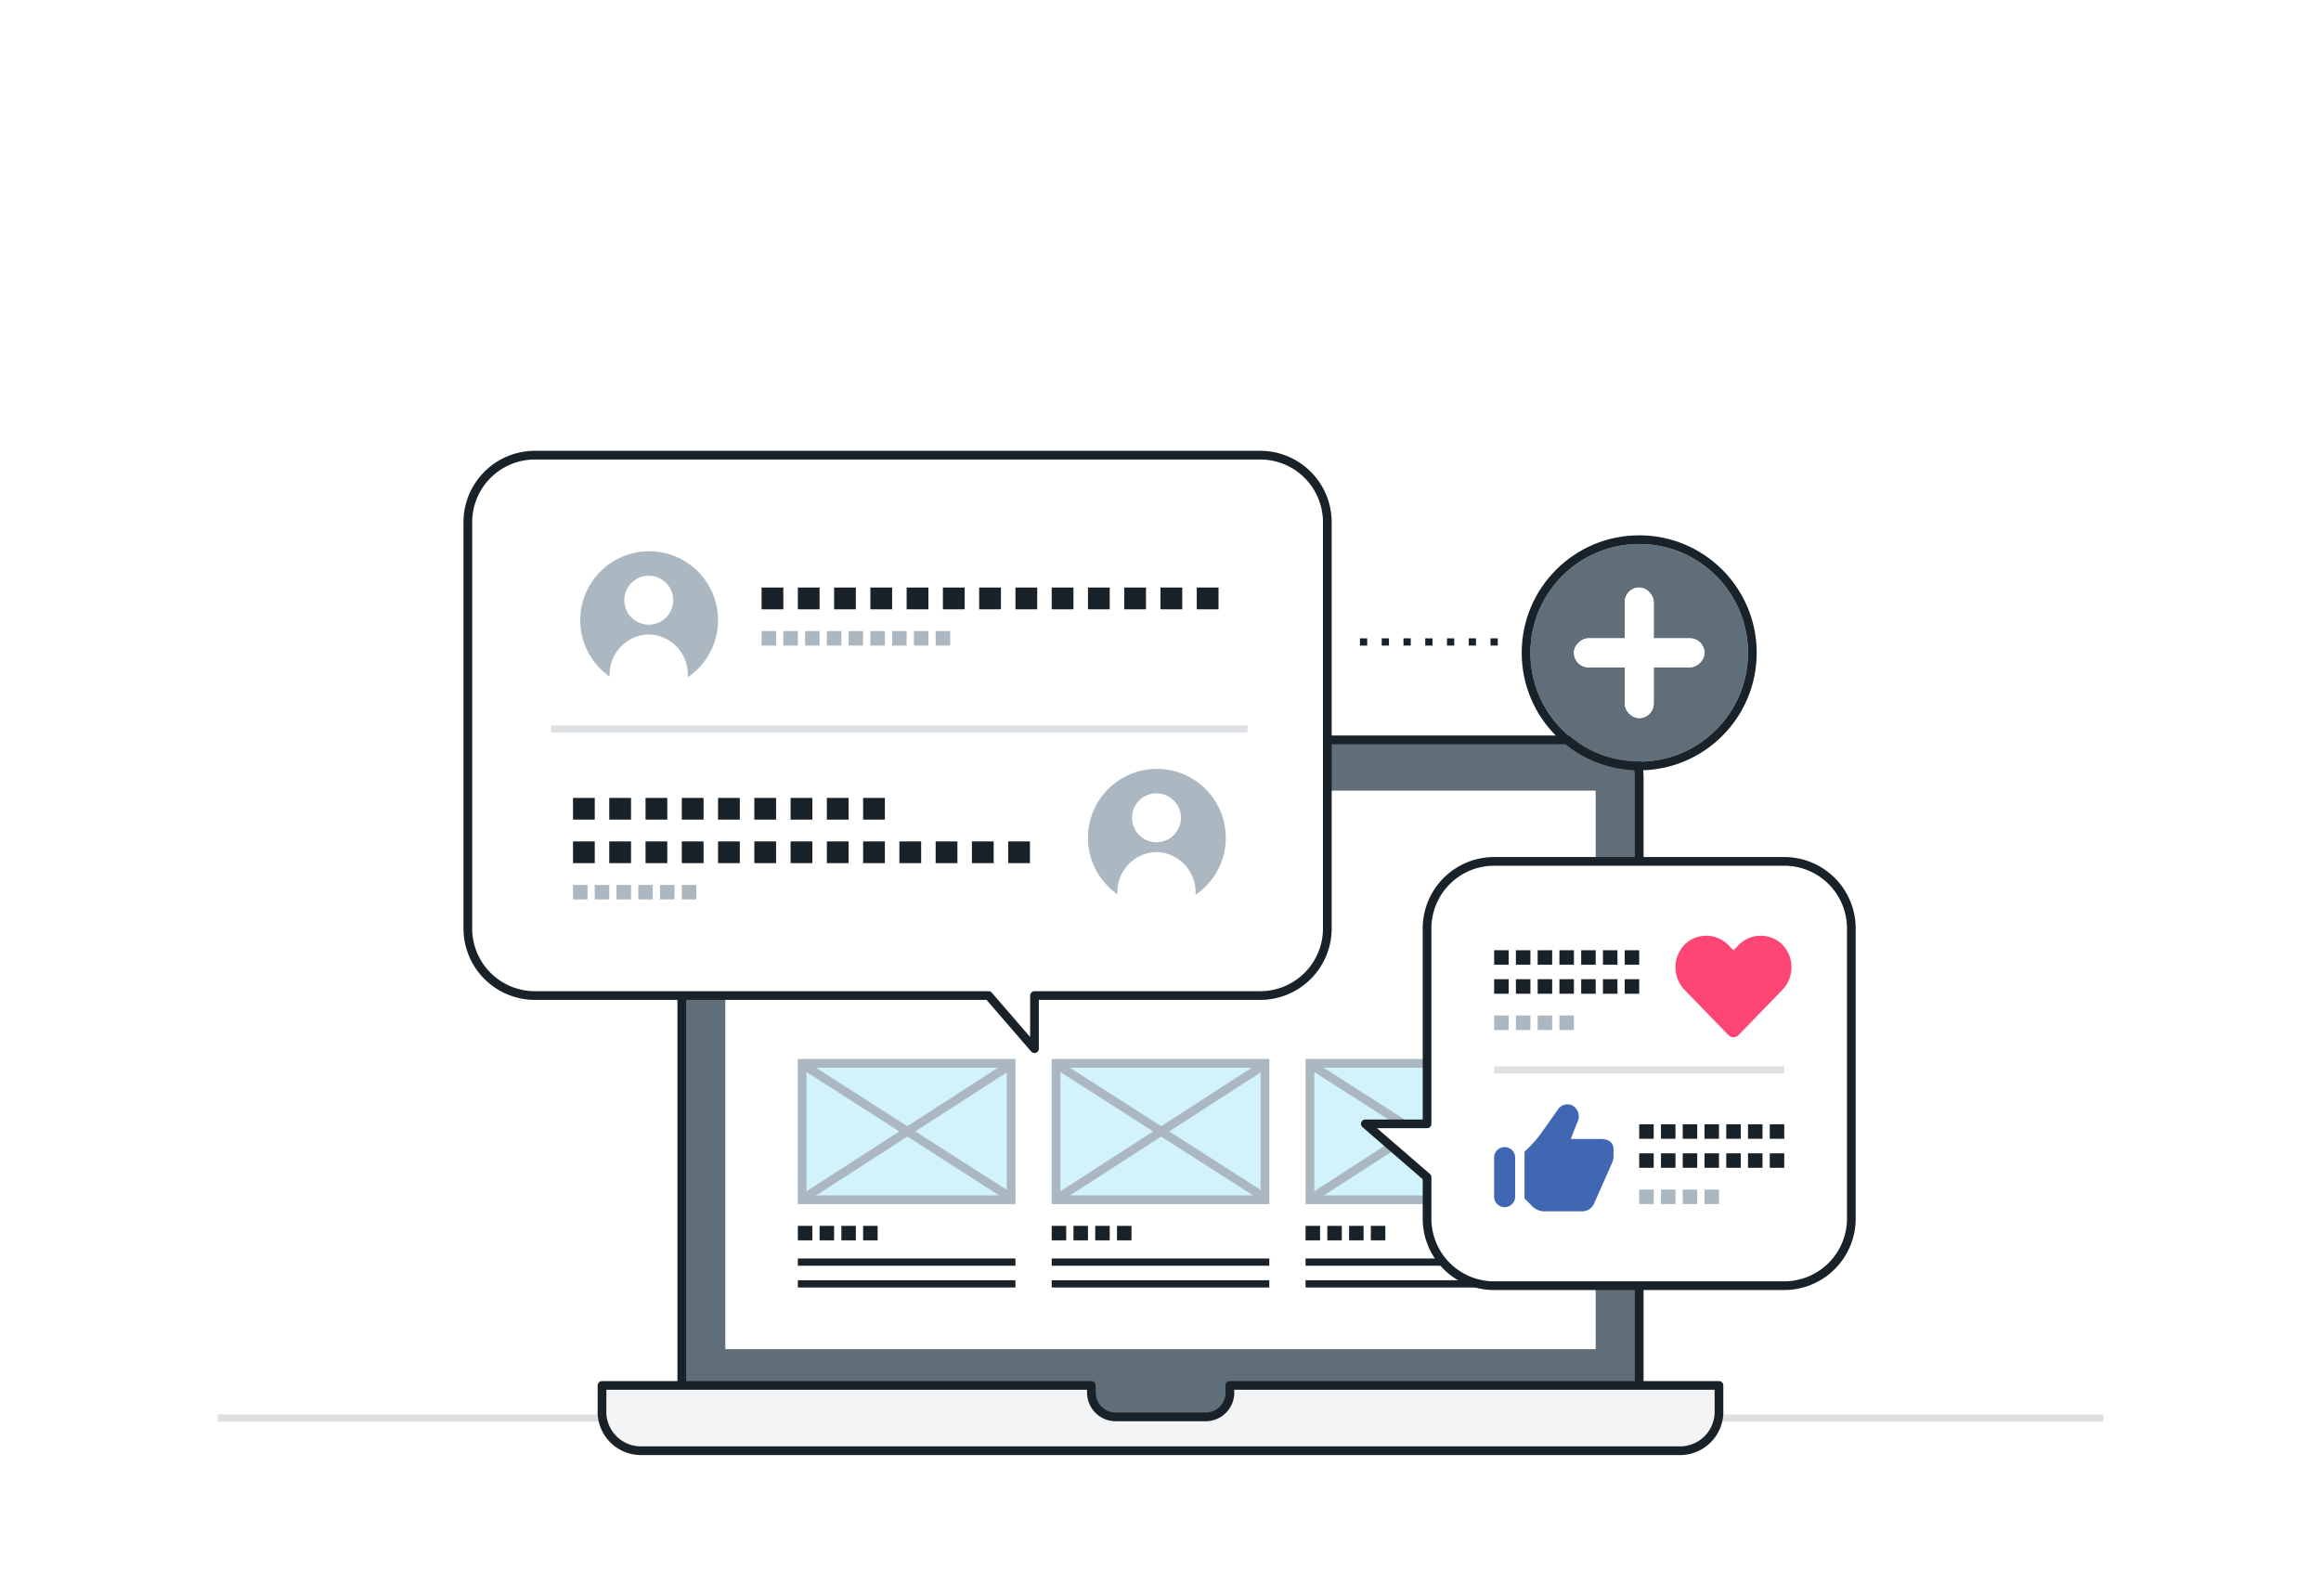 <svg xmlns="http://www.w3.org/2000/svg" width="320" height="220"><defs><clipPath id="a"><path fill="none" d="M0 0h11v2H0z"/></clipPath><clipPath id="b"><path fill="none" d="M0 0h20v2H0z"/></clipPath><clipPath id="c"><path fill="none" d="M0 0h17v2H0z"/></clipPath><clipPath id="d"><path fill="none" d="M0 0h63v3H0z"/></clipPath><clipPath id="e"><path fill="none" d="M0 0h43v3H0z"/></clipPath><clipPath id="f"><path fill="none" d="M0 0h26v2H0z"/></clipPath><clipPath id="g"><path fill="none" d="M0 0h19v2H0z"/></clipPath></defs><path fill="#fff" d="M0 0h320v220H0z"/><path fill="#dee1e3" d="M30 195h260v1H30z"/><path d="M99 102.001h122a5 5 0 015 5v90h0H94h0v-90a5 5 0 015-5z" fill="#606e79" stroke="#1a2229" stroke-linecap="round" stroke-linejoin="round" stroke-width="1.2"/><path d="M100 109.001h120v77H100z" fill="#fff"/><path d="M169.545 191l.025 1.128a3.356 3.356 0 01-3.467 3.211h-12.158a3.356 3.356 0 01-3.467-3.211l-.025-1.128H82.999v3.862A5.371 5.371 0 0088.548 200h142.9a5.371 5.371 0 005.549-5.138V191z" fill="#f3f4f5" stroke="#1a2229" stroke-linecap="round" stroke-linejoin="round" stroke-width="1.2"/><path d="M180 177h30m-30-3h30" fill="none" stroke="#1a2229"/><g transform="translate(180 169)" clip-path="url(#a)"><path fill="#1a2229" d="M0 0h2v2H0zm3 0h2v2H3zm3 0h2v2H6zm3 0h2v2H9z"/></g><g fill="#d3f3fc" stroke="#abb7c1" stroke-width="1.2"><path d="M180 146h30v20h-30z" stroke="none"/><path fill="none" d="M180.6 146.6h28.8v18.8h-28.8z"/></g><path d="M209.468 146.699l-28.79 18.586m.102-18.473l28.876 18.492" fill="none" stroke="#abb7c1" stroke-width="1.2"/><path d="M145 177h30m-30-3h30" fill="none" stroke="#1a2229"/><g transform="translate(145 169)" clip-path="url(#a)"><path fill="#1a2229" d="M0 0h2v2H0zm3 0h2v2H3zm3 0h2v2H6zm3 0h2v2H9z"/></g><g fill="#d3f3fc" stroke="#abb7c1" stroke-width="1.2"><path d="M145 146h30v20h-30z" stroke="none"/><path fill="none" d="M145.6 146.6h28.8v18.8h-28.8z"/></g><path d="M174.468 146.699l-28.79 18.586m.102-18.473l28.876 18.492" fill="none" stroke="#abb7c1" stroke-width="1.2"/><path d="M110 177h30m-30-3h30" fill="none" stroke="#1a2229"/><g transform="translate(110 169)" clip-path="url(#a)"><path fill="#1a2229" d="M0 0h2v2H0zm3 0h2v2H3zm3 0h2v2H6zm3 0h2v2H9z"/></g><g fill="#d3f3fc" stroke="#abb7c1" stroke-width="1.2"><path d="M110 146h30v20h-30z" stroke="none"/><path fill="none" d="M110.6 146.6h28.8v18.8h-28.8z"/></g><path d="M139.468 146.699l-28.79 18.586m.102-18.473l28.876 18.492" fill="none" stroke="#abb7c1" stroke-width="1.2"/><path d="M205.999 177.25a9.25 9.25 0 01-9.248-9.248v-5.7l-8.509-7.363h8.509V128a9.248 9.248 0 019.248-9.246h40a9.248 9.248 0 019.248 9.246v40a9.25 9.25 0 01-9.248 9.248z" fill="#fff" stroke="#1a2229" stroke-linecap="round" stroke-linejoin="round" stroke-width="1.2"/><g transform="translate(226 164)" clip-path="url(#a)"><path fill="#abb7c1" d="M0 0h2v2H0zm3 0h2v2H3zm3 0h2v2H6zm3 0h2v2H9z"/></g><g transform="translate(226 159)" clip-path="url(#b)"><path fill="#1a2229" d="M0 0h2v2H0zm3 0h2v2H3zm3 0h2v2H6zm3 0h2v2H9zm3 0h2v2h-2zm3 0h2v2h-2zm3 0h2v2h-2z"/></g><g transform="translate(226 155)" clip-path="url(#b)"><path fill="#1a2229" d="M0 0h2v2H0zm3 0h2v2H3zm3 0h2v2H6zm3 0h2v2H9zm3 0h2v2h-2zm3 0h2v2h-2zm3 0h2v2h-2z"/></g><path d="M210.358 158.618a16.159 16.159 0 002.133-2.4l2.248-3.181a1.583 1.583 0 012.057-.629 1.757 1.757 0 01.629 2.419l-.857 2.191h4.153s1.734-.057 1.734 1.372v.743a2.576 2.576 0 01-.248 1.315l-2.457 5.543a1.822 1.822 0 01-1.448 1.01h-5.639a2.575 2.575 0 01-1.524-.819l-.952-.952v-6.4zm-1.462 6.358a1.45 1.45 0 11-2.9 0v-5.382a1.45 1.45 0 112.9 0z" fill="#4267b2" fill-rule="evenodd"/><path d="M245.443 129.957a4.271 4.271 0 00-5.83.425l-.613.634-.615-.634a4.271 4.271 0 00-5.83-.425 4.488 4.488 0 00-.309 6.5l6.043 6.241a.979.979 0 001.411 0l6.049-6.244a4.485 4.485 0 00-.306-6.497z" fill="#fd4674"/><g transform="translate(206 140)" clip-path="url(#a)"><path fill="#abb7c1" d="M0 0h2v2H0zm3 0h2v2H3zm3 0h2v2H6zm3 0h2v2H9z"/></g><g transform="translate(206 135)" clip-path="url(#b)"><path fill="#1a2229" d="M0 0h2v2H0zm3 0h2v2H3zm3 0h2v2H6zm3 0h2v2H9zm3 0h2v2h-2zm3 0h2v2h-2zm3 0h2v2h-2z"/></g><g transform="translate(206 131)" clip-path="url(#b)"><path fill="#1a2229" d="M0 0h2v2H0zm3 0h2v2H3zm3 0h2v2H6zm3 0h2v2H9zm3 0h2v2h-2zm3 0h2v2h-2zm3 0h2v2h-2z"/></g><path fill="#dee1e3" d="M206 147h40v1h-40z"/><path d="M136.29 137.25H73.751a9.252 9.252 0 01-9.25-9.25V72a9.252 9.252 0 019.25-9.25h100a9.252 9.252 0 019.25 9.25v56a9.252 9.252 0 01-9.25 9.25h-31.126v7.328z" fill="#fff" stroke="#1a2229" stroke-linecap="round" stroke-linejoin="round" stroke-width="1.2"/><g transform="translate(-197 -2166)"><g transform="translate(276 2288)" clip-path="url(#c)"><path fill="#abb7c1" d="M0 0h2v2H0zm3 0h2v2H3zm3 0h2v2H6zm3 0h2v2H9zm3 0h2v2h-2zm3 0h2v2h-2z"/></g><g transform="translate(276 2282)" clip-path="url(#d)"><path fill="#1a2229" d="M0 0h3v3H0zm5 0h3v3H5zm5 0h3v3h-3zm5 0h3v3h-3zm5 0h3v3h-3zm5 0h3v3h-3zm5 0h3v3h-3zm5 0h3v3h-3zm5 0h3v3h-3zm5 0h3v3h-3zm5 0h3v3h-3zm5 0h3v3h-3zm5 0h3v3h-3z"/></g><g transform="translate(276 2276)" clip-path="url(#e)"><path fill="#1a2229" d="M0 0h3v3H0zm5 0h3v3H5zm5 0h3v3h-3zm5 0h3v3h-3zm5 0h3v3h-3zm5 0h3v3h-3zm5 0h3v3h-3zm5 0h3v3h-3zm5 0h3v3h-3z"/></g><circle cx="9.5" cy="9.5" r="9.5" transform="translate(347 2272)" fill="#abb7c1"/><path d="M361.837 2289.097a5.522 5.522 0 00-5.395-5.629 5.522 5.522 0 00-5.395 5.629v2.466h10.793zm-5.393-6.978a3.373 3.373 0 10-3.373-3.373 3.376 3.376 0 003.373 3.373z" fill="#fff"/></g><path fill="#dee1e3" d="M76 100h96v1H76z"/><g transform="translate(-194 -2196)"><g transform="translate(299 2283)" clip-path="url(#f)"><path fill="#abb7c1" d="M0 0h2v2H0zm3 0h2v2H3zm3 0h2v2H6zm3 0h2v2H9zm3 0h2v2h-2zm3 0h2v2h-2zm3 0h2v2h-2zm3 0h2v2h-2zm3 0h2v2h-2z"/></g><g transform="translate(299 2277)" clip-path="url(#d)"><path fill="#1a2229" d="M0 0h3v3H0zm5 0h3v3H5zm5 0h3v3h-3zm5 0h3v3h-3zm5 0h3v3h-3zm5 0h3v3h-3zm5 0h3v3h-3zm5 0h3v3h-3zm5 0h3v3h-3zm5 0h3v3h-3zm5 0h3v3h-3zm5 0h3v3h-3zm5 0h3v3h-3z"/></g><circle cx="9.5" cy="9.5" r="9.5" transform="translate(274 2272)" fill="#abb7c1"/><path d="M288.837 2289.097a5.522 5.522 0 00-5.395-5.629 5.522 5.522 0 00-5.395 5.629v2.466h10.793zm-5.393-6.978a3.373 3.373 0 10-3.373-3.373 3.376 3.376 0 003.373 3.373z" fill="#fff"/></g><g transform="translate(211 75)" fill="#606e79" stroke="#1a2229" stroke-width="1.2"><circle cx="15" cy="15" r="15" stroke="none"/><circle cx="15" cy="15" r="15.6" fill="none"/></g><g transform="translate(187.5 88)" clip-path="url(#g)"><path fill="#1a2229" d="M0 0h1v1H0zm3 0h1v1H3zm3 0h1v1H6zm3 0h1v1H9zm3 0h1v1h-1zm3 0h1v1h-1zm3 0h1v1h-1z"/></g><g transform="rotate(90 73.5 161.5)" fill="#fff" stroke="#fff" stroke-width="1.2"><rect width="4" height="18" rx="2" stroke="none"/><rect x=".6" y=".6" width="2.8" height="16.8" rx="1.4" fill="none"/></g><g transform="translate(224 81)" fill="#fff" stroke="#fff" stroke-width="1.2"><rect width="4" height="18" rx="2" stroke="none"/><rect x=".6" y=".6" width="2.8" height="16.8" rx="1.4" fill="none"/></g></svg>